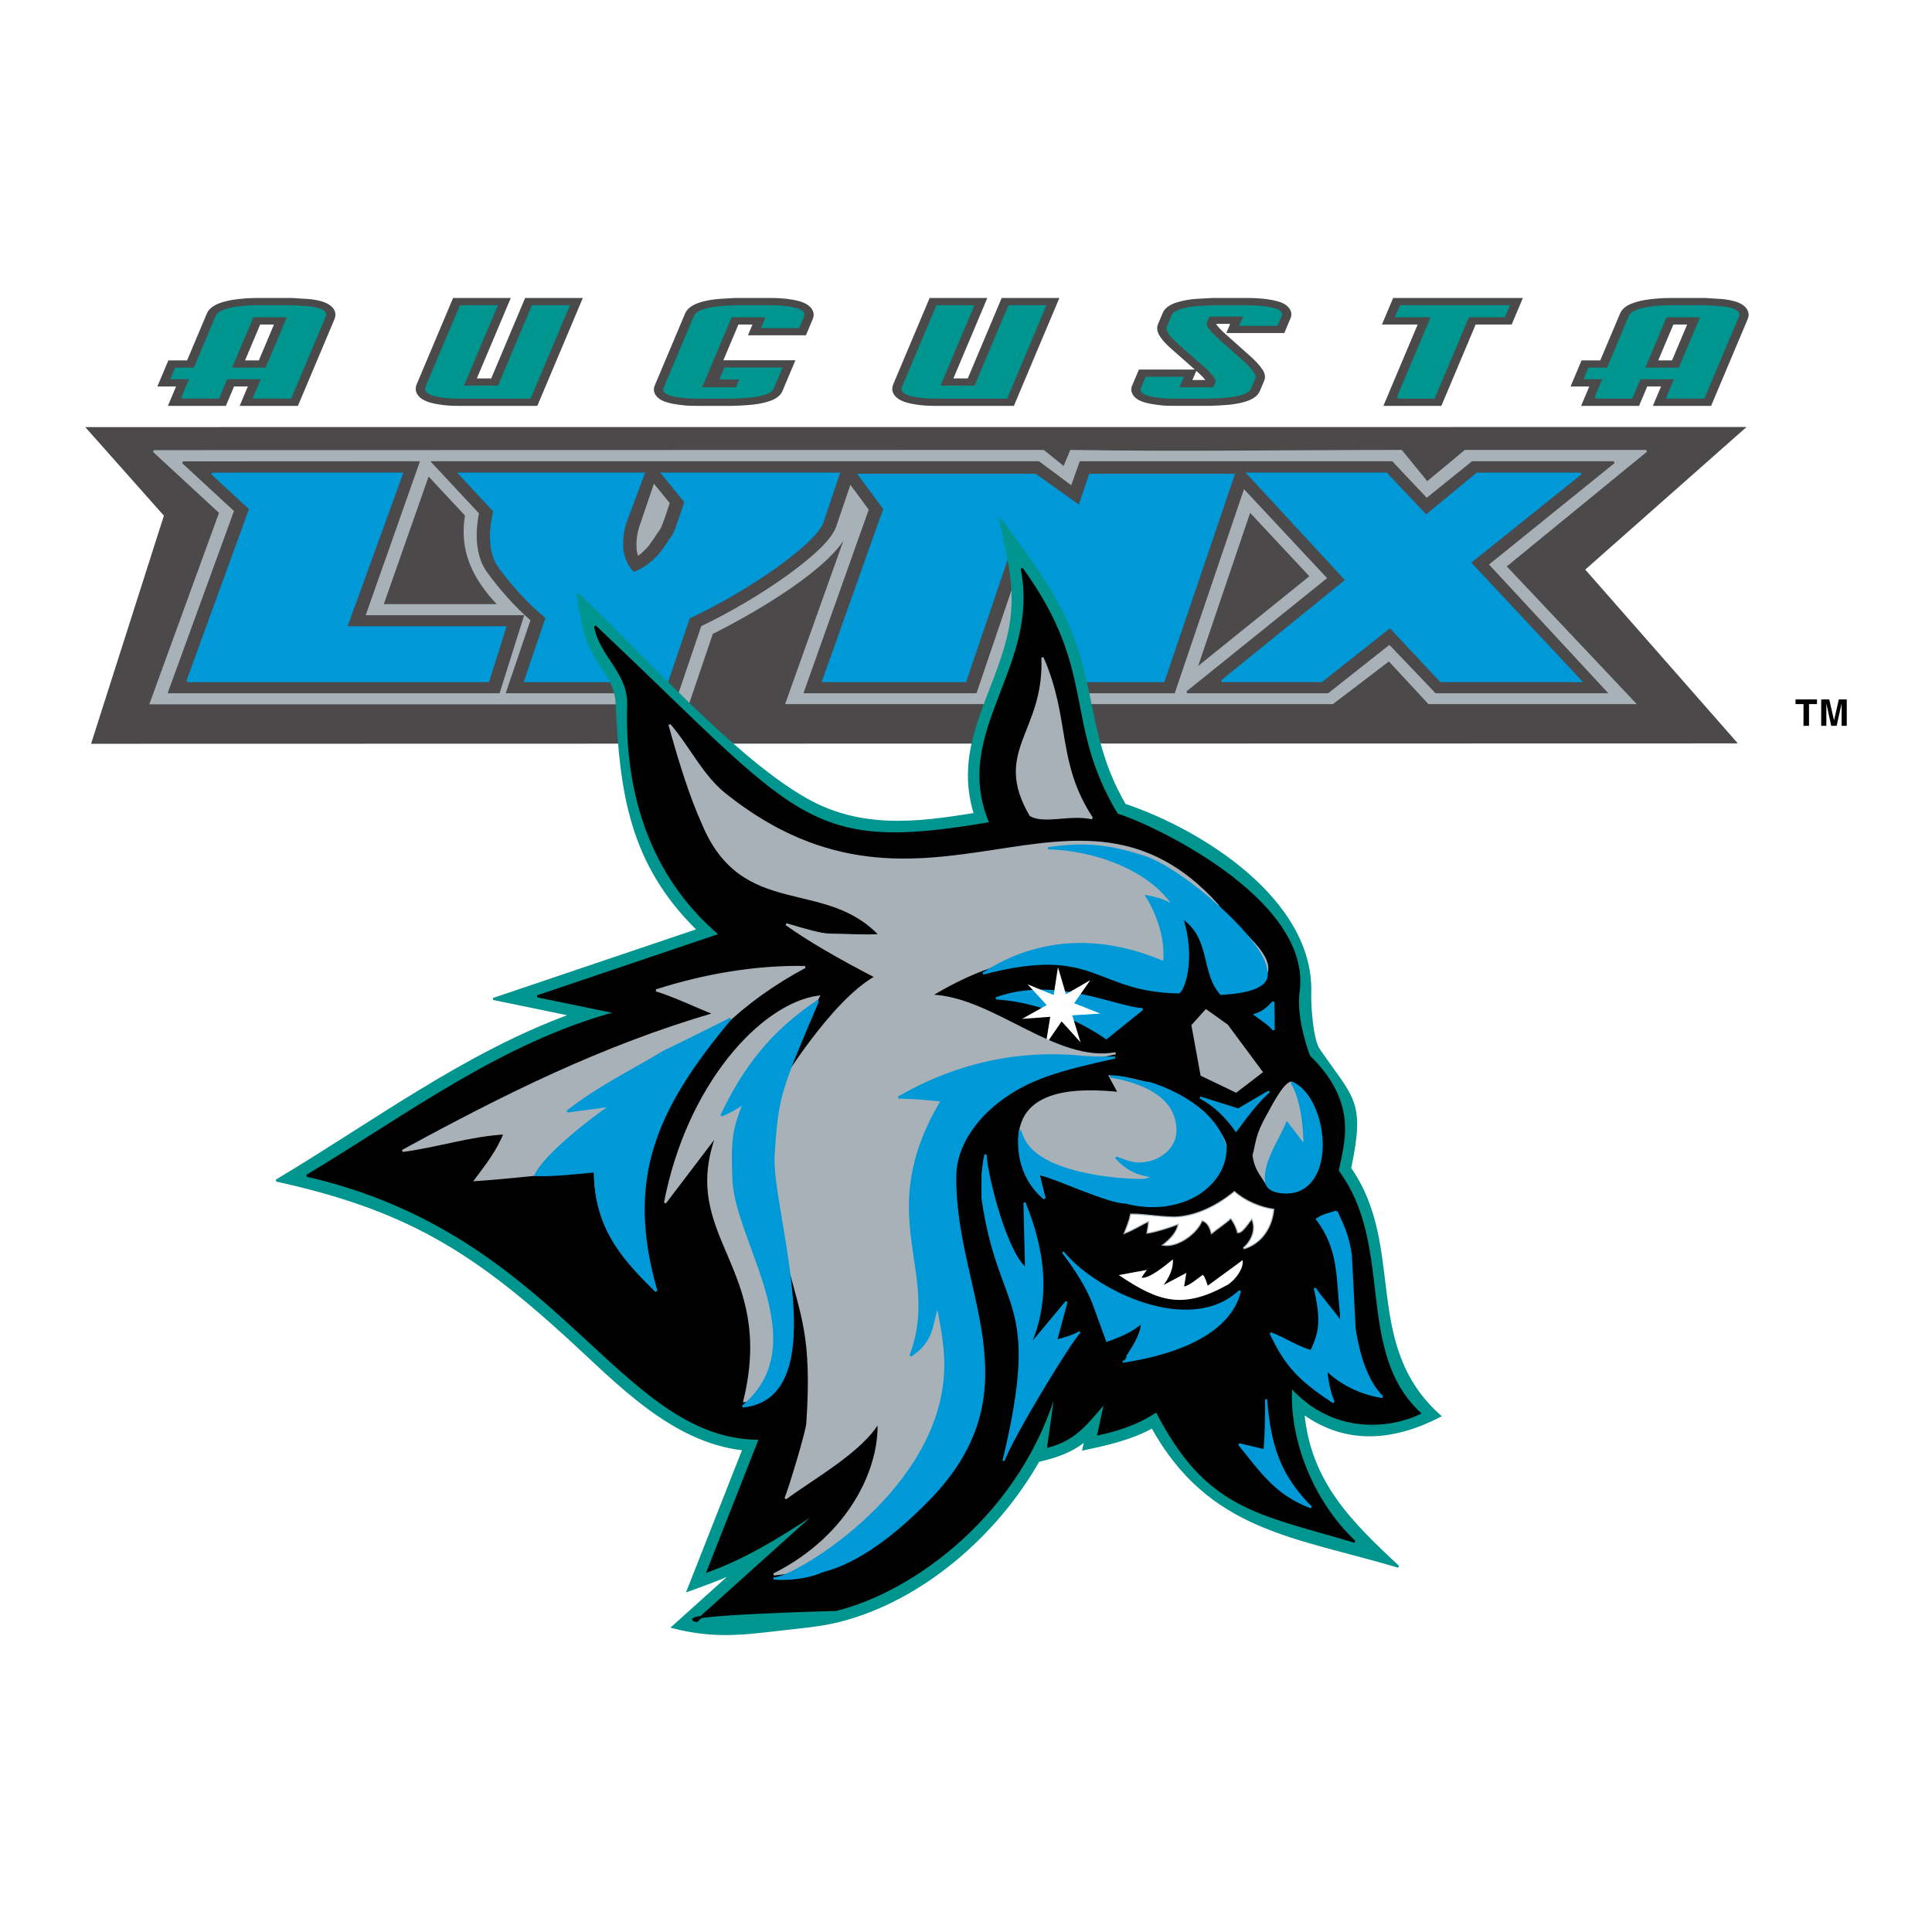 <?xml version="1.0" encoding="utf-8"?>
<!-- Generator: Adobe Illustrator 13.0.0, SVG Export Plug-In . SVG Version: 6.00 Build 14948)  -->
<!DOCTYPE svg PUBLIC "-//W3C//DTD SVG 1.0//EN" "http://www.w3.org/TR/2001/REC-SVG-20010904/DTD/svg10.dtd">
<svg version="1.0" id="Layer_1" xmlns="http://www.w3.org/2000/svg" xmlns:xlink="http://www.w3.org/1999/xlink" x="0px" y="0px"
	 width="192.756px" height="192.756px" viewBox="0 0 192.756 192.756" enable-background="new 0 0 192.756 192.756"
	 xml:space="preserve">
<g>
	<polygon fill-rule="evenodd" clip-rule="evenodd" fill="#FFFFFF" points="0,0 192.756,0 192.756,192.756 0,192.756 0,0 	"/>
	<polygon fill-rule="evenodd" clip-rule="evenodd" points="180.485,72.416 179.936,72.416 179.936,70.248 179.14,70.248 
		179.14,69.782 181.28,69.782 181.28,70.248 180.485,70.248 180.485,72.416 	"/>
	<polygon fill-rule="evenodd" clip-rule="evenodd" points="184.252,72.416 183.738,72.416 183.738,70.215 183.732,70.215 
		183.241,72.416 182.702,72.416 182.222,70.215 182.215,70.215 182.215,72.416 181.701,72.416 181.701,69.782 182.504,69.782 
		182.98,71.858 182.988,71.858 183.457,69.782 184.252,69.782 184.252,72.416 	"/>
	<path fill-rule="evenodd" clip-rule="evenodd" fill="#4B494A" d="M168.328,32.38h-1.377l-1.507,3.576h1.375L168.328,32.38
		L168.328,32.38L168.328,32.38z M158.562,38.559h-1.867l1.098-2.603h1.867l1.974-4.679c0.39-0.927,1.769-1.262,2.984-1.421
		c0.273-0.033,0.573-0.062,0.884-0.086c0.321-0.025,0.69-0.038,1.104-0.038l3.61,0.001l1.03,0.068
		c0.41,0.018,0.708,0.042,0.894,0.069c0.601,0.086,1.207,0.226,1.65,0.498c0.562,0.346,0.822,0.889,0.581,1.462l-3.652,8.662h-5.812
		l0.815-1.934h-1.376l-0.815,1.934h-5.784L158.562,38.559L158.562,38.559L158.562,38.559z M141.441,32.38h-3.565l1.117-2.648h12.944
		l-1.117,2.648h-3.594l-3.421,8.113h-5.783L141.441,32.38L141.441,32.38L141.441,32.38z M119.208,36.871l-2.294-2.021
		c-0.477-0.42-0.862-0.815-1.113-1.176c-0.22-0.316-0.485-0.813-0.271-1.322l0.482-1.145c0.207-0.489,0.708-0.782,1.174-0.959
		c0.479-0.183,1.078-0.307,1.751-0.393c0.202-0.026,0.521-0.049,0.955-0.066l1.029-0.058l3.631-0.001
		c0.371,0,0.708,0.013,1.009,0.037c0.313,0.019,0.61,0.049,0.893,0.092c0.604,0.081,1.197,0.208,1.638,0.447
		c0.555,0.301,0.922,0.834,0.66,1.454l-0.617,1.465h-5.784l0.386-0.915h-1.404c0.012,0.033,0.031,0.066,0.061,0.108
		c0.14,0.201,0.404,0.492,0.835,0.881l2.528,2.252c0.445,0.404,0.81,0.782,1.053,1.117c0.227,0.284,0.546,0.779,0.324,1.305
		l-0.439,1.042c-0.205,0.489-0.703,0.785-1.175,0.966c-0.482,0.184-1.086,0.305-1.76,0.387c-0.212,0.025-0.608,0.055-1.166,0.087
		l-0.815,0.036l-3.623,0c-0.366,0-0.716-0.009-1.014-0.026c-0.304-0.025-0.612-0.061-0.888-0.103
		c-0.604-0.081-1.197-0.208-1.638-0.447c-0.555-0.301-0.922-0.834-0.66-1.454l0.671-1.591H119.208L119.208,36.871L119.208,36.871z
		 M120.255,37.913c-0.14-0.189-0.392-0.458-0.788-0.814L119.354,37l-0.385,0.913H120.255L120.255,37.913L120.255,37.913z
		 M96.556,37.753l3.38-8.021h5.757l-4.537,10.761h-7.917c-0.399,0-0.751-0.013-1.056-0.039c-0.31-0.026-0.596-0.061-0.856-0.104
		c-0.603-0.094-1.206-0.243-1.646-0.521c-0.557-0.352-0.812-0.896-0.57-1.469l3.637-8.628h5.756l-3.382,8.021H96.556L96.556,37.753
		L96.556,37.753z M73.672,32.38l-1.503,3.565h7.189l-1.294,3.071c-0.207,0.489-0.704,0.785-1.175,0.965
		c-0.482,0.184-1.088,0.306-1.761,0.388c-0.211,0.025-0.608,0.055-1.166,0.087l-0.816,0.036l-3.623,0
		c-0.365,0-0.716-0.009-1.014-0.026c-0.305-0.025-0.612-0.061-0.889-0.103c-0.603-0.081-1.195-0.208-1.636-0.447
		c-0.555-0.301-0.921-0.834-0.661-1.454l3.029-7.186c0.391-0.926,1.748-1.256,2.949-1.409c0.183-0.025,0.496-0.052,0.938-0.077
		l1.051-0.059l3.63-0.001c0.392,0,0.737,0.013,1.038,0.037c0.32,0.019,0.612,0.05,0.88,0.095c0.606,0.089,1.208,0.231,1.65,0.497
		c0.562,0.337,0.852,0.881,0.603,1.47l-0.686,1.625h-5.784l0.454-1.076H73.672L73.672,32.38L73.672,32.38z M49.01,37.753
		l3.382-8.021h5.755L53.61,40.493h-7.917c-0.399,0-0.751-0.013-1.056-0.039c-0.31-0.026-0.596-0.061-0.856-0.104
		c-0.603-0.094-1.206-0.243-1.646-0.521c-0.557-0.352-0.812-0.896-0.57-1.469l3.638-8.628h5.755l-3.381,8.021H49.01L49.01,37.753
		L49.01,37.753z M27.332,32.38h-1.376l-1.507,3.576h1.376L27.332,32.38L27.332,32.38L27.332,32.38z M17.567,38.559H15.7l1.098-2.603
		h1.868l1.973-4.679c0.391-0.927,1.771-1.262,2.985-1.421c0.273-0.033,0.573-0.062,0.883-0.086c0.322-0.025,0.691-0.038,1.105-0.038
		l3.609,0.001l1.03,0.068c0.41,0.018,0.708,0.042,0.895,0.069c0.6,0.086,1.206,0.226,1.649,0.498
		c0.563,0.346,0.823,0.889,0.581,1.462l-3.652,8.662h-5.812l0.815-1.934h-1.376l-0.815,1.934h-5.784L17.567,38.559L17.567,38.559z"
		/>
	<path fill-rule="evenodd" clip-rule="evenodd" fill="#00958E" d="M159.19,39.666l0.815-1.934h-1.867l0.4-0.95h1.868l2.203-5.229
		c0.178-0.419,0.905-0.713,2.183-0.881c0.259-0.03,0.534-0.057,0.826-0.08c0.294-0.023,0.628-0.035,1.006-0.035h3.565l1.019,0.069
		c0.352,0.015,0.608,0.034,0.769,0.057c1.121,0.16,1.593,0.45,1.416,0.869l-3.42,8.113h-3.623l0.815-1.934l0.4-0.95l2.204-5.229
		h-3.565L164,36.783h3.566l-0.4,0.95h-3.565l-0.815,1.934H159.19L159.19,39.666L159.19,39.666z M139.465,39.666l3.421-8.113h-3.566
		l0.42-0.995h10.754l-0.419,0.995h-3.595l-3.42,8.113H139.465L139.465,39.666L139.465,39.666z M124.18,31.485h-3.595l-0.289,0.687
		c-0.126,0.297,0.262,0.854,1.163,1.67l2.53,2.254c0.437,0.397,0.75,0.729,0.939,0.996c0.211,0.259,0.286,0.461,0.226,0.606
		l-0.439,1.042c-0.164,0.389-0.873,0.66-2.125,0.812c-0.199,0.022-0.559,0.049-1.082,0.08l-0.778,0.034h-3.593
		c-0.341,0-0.649-0.008-0.926-0.023c-0.272-0.023-0.533-0.053-0.781-0.091c-1.163-0.152-1.661-0.423-1.497-0.812l0.438-1.042h3.596
		l-0.439,1.042h3.595l0.246-0.584c0.118-0.282-0.261-0.816-1.137-1.602l-2.559-2.254c-0.907-0.8-1.295-1.357-1.163-1.67l0.481-1.144
		c0.161-0.381,0.87-0.652,2.125-0.812c0.18-0.023,0.462-0.042,0.846-0.057l1.015-0.057h3.594c0.34,0,0.646,0.012,0.919,0.035
		c0.277,0.015,0.54,0.042,0.788,0.08c1.162,0.153,1.661,0.423,1.497,0.812l-0.386,0.916h-3.595L124.18,31.485L124.18,31.485
		L124.18,31.485z M93.679,38.579h3.623l3.382-8.021h3.566l-3.84,9.108h-7.188c-0.359,0-0.675-0.011-0.948-0.034
		c-0.273-0.023-0.524-0.053-0.754-0.091c-1.134-0.176-1.61-0.477-1.429-0.904l3.404-8.078h3.566L93.679,38.579L93.679,38.579
		L93.679,38.579z M76.52,31.553h-3.594l-3.029,7.187h3.594l0.416-0.984h-1.981l0.415-0.984h5.574l-0.83,1.968
		c-0.163,0.389-0.873,0.66-2.125,0.812c-0.199,0.022-0.559,0.049-1.08,0.08L73.1,39.666h-3.595c-0.339,0-0.647-0.008-0.924-0.023
		c-0.273-0.023-0.534-0.053-0.782-0.091c-1.162-0.152-1.661-0.423-1.497-0.812l3.03-7.187c0.177-0.419,0.892-0.709,2.149-0.869
		c0.161-0.023,0.444-0.045,0.85-0.069l1.016-0.057h3.593c0.358,0,0.675,0.012,0.948,0.035c0.277,0.015,0.53,0.042,0.759,0.08
		c1.156,0.168,1.645,0.461,1.468,0.881l-0.454,1.076h-3.595L76.52,31.553L76.52,31.553L76.52,31.553z M46.134,38.579h3.623
		l3.382-8.021h3.566l-3.84,9.108h-7.189c-0.358,0-0.674-0.011-0.947-0.034c-0.273-0.023-0.524-0.053-0.754-0.091
		c-1.133-0.176-1.61-0.477-1.43-0.904l3.406-8.078h3.565L46.134,38.579L46.134,38.579L46.134,38.579z M18.196,39.666l0.815-1.934
		h-1.868l0.401-0.95h1.867l2.205-5.229c0.177-0.419,0.904-0.713,2.183-0.881c0.258-0.03,0.534-0.057,0.826-0.08
		c0.293-0.023,0.628-0.035,1.005-0.035h3.566l1.019,0.069c0.352,0.015,0.608,0.034,0.768,0.057c1.121,0.16,1.593,0.45,1.417,0.869
		l-3.42,8.113h-3.623l0.815-1.934l0.4-0.95l2.204-5.229H25.21l-2.205,5.229h3.566l-0.4,0.95h-3.566l-0.815,1.934H18.196
		L18.196,39.666z"/>
	<path fill="none" stroke="#00958E" stroke-width="0.213" stroke-miterlimit="2.613" d="M159.19,39.666l0.815-1.934h-1.867
		l0.4-0.95h1.868l2.203-5.229c0.178-0.419,0.905-0.713,2.183-0.881c0.259-0.03,0.534-0.057,0.826-0.08
		c0.294-0.023,0.628-0.035,1.006-0.035h3.565l1.019,0.069c0.352,0.015,0.608,0.034,0.769,0.057c1.121,0.16,1.593,0.45,1.416,0.869
		l-3.42,8.113h-3.623l0.815-1.934l0.4-0.95l2.204-5.229h-3.565L164,36.783h3.566l-0.4,0.95h-3.565l-0.815,1.934H159.19
		 M139.465,39.666l3.421-8.113h-3.566l0.42-0.995h10.754l-0.419,0.995h-3.595l-3.42,8.113H139.465 M124.18,31.485h-3.595
		l-0.289,0.687c-0.126,0.297,0.262,0.854,1.163,1.67l2.53,2.254c0.437,0.397,0.75,0.729,0.939,0.996
		c0.211,0.259,0.286,0.461,0.226,0.606l-0.439,1.042c-0.164,0.389-0.873,0.66-2.125,0.812c-0.199,0.022-0.559,0.049-1.082,0.08
		l-0.778,0.034h-3.593c-0.341,0-0.649-0.008-0.926-0.023c-0.272-0.023-0.533-0.053-0.781-0.091
		c-1.163-0.152-1.661-0.423-1.497-0.812l0.438-1.042h3.596l-0.439,1.042h3.595l0.246-0.584c0.118-0.282-0.261-0.816-1.137-1.602
		l-2.559-2.254c-0.907-0.8-1.295-1.357-1.163-1.67l0.481-1.144c0.161-0.381,0.87-0.652,2.125-0.812
		c0.18-0.023,0.462-0.042,0.846-0.057l1.015-0.057h3.594c0.34,0,0.646,0.012,0.919,0.035c0.277,0.015,0.54,0.042,0.788,0.08
		c1.162,0.153,1.661,0.423,1.497,0.812l-0.386,0.916h-3.595L124.18,31.485 M93.679,38.579h3.623l3.382-8.021h3.566l-3.84,9.108
		h-7.188c-0.359,0-0.675-0.011-0.948-0.034c-0.273-0.023-0.524-0.053-0.754-0.091c-1.134-0.176-1.61-0.477-1.429-0.904l3.404-8.078
		h3.566L93.679,38.579 M76.52,31.553h-3.594l-3.029,7.187h3.594l0.416-0.984h-1.981l0.415-0.984h5.574l-0.83,1.968
		c-0.163,0.389-0.873,0.66-2.125,0.812c-0.199,0.022-0.559,0.049-1.08,0.08L73.1,39.666h-3.595c-0.339,0-0.647-0.008-0.924-0.023
		c-0.273-0.023-0.534-0.053-0.782-0.091c-1.162-0.152-1.661-0.423-1.497-0.812l3.03-7.187c0.177-0.419,0.892-0.709,2.149-0.869
		c0.161-0.023,0.444-0.045,0.85-0.069l1.016-0.057h3.593c0.358,0,0.675,0.012,0.948,0.035c0.277,0.015,0.53,0.042,0.759,0.08
		c1.156,0.168,1.645,0.461,1.468,0.881l-0.454,1.076h-3.595L76.52,31.553 M46.134,38.579h3.623l3.382-8.021h3.566l-3.84,9.108
		h-7.189c-0.358,0-0.674-0.011-0.947-0.034c-0.273-0.023-0.524-0.053-0.754-0.091c-1.133-0.176-1.61-0.477-1.43-0.904l3.406-8.078
		h3.565L46.134,38.579 M18.196,39.666l0.815-1.934h-1.868l0.401-0.95h1.867l2.205-5.229c0.177-0.419,0.904-0.713,2.183-0.881
		c0.258-0.03,0.534-0.057,0.826-0.08c0.293-0.023,0.628-0.035,1.005-0.035h3.566l1.019,0.069c0.352,0.015,0.608,0.034,0.768,0.057
		c1.121,0.16,1.593,0.45,1.417,0.869l-3.42,8.113h-3.623l0.815-1.934l0.4-0.95l2.204-5.229H25.21l-2.205,5.229h3.566l-0.4,0.95
		h-3.566l-0.815,1.934H18.196L18.196,39.666z"/>
	<polygon fill-rule="evenodd" clip-rule="evenodd" fill="#4B494A" points="8.504,42.61 174.251,42.603 158.16,56.829 
		173.385,74.169 9.086,74.207 16.352,51.449 8.504,42.61 	"/>
	<path fill-rule="evenodd" clip-rule="evenodd" fill="#A7B1B7" d="M119.323,66.755l11.468-9.249l-6.108-6.541L119.323,66.755
		L119.323,66.755L119.323,66.755z M42.722,47.344L38.144,60.38h11.659c-2.716-2.824-3.864-5.586-3.302-8.985L42.722,47.344
		L42.722,47.344L42.722,47.344z M15.347,45.015c0,0,68.546-0.019,88.752-0.02l2.064,1.667l0.693-1.667
		c11.028,0.18,21.941,0,32.949,0l2.58,3.161l3.804-3.161h18.051l-14.062,11.504l12.88,13.647h-20.493l-3.982-4.296l-5.635,4.296
		H78.481l6.868-19.261c-0.242,0.659-0.473,1.325-0.729,1.979c-1.434,3.656-9.637,8.341-13.59,10.305l-2.375,6.996H15.046
		l6.928-19.027L15.347,45.015L15.347,45.015z"/>
	<path fill="none" stroke="#A7B1B7" stroke-width="0.213" stroke-miterlimit="2.613" d="M119.323,66.755l11.468-9.249
		l-6.108-6.541L119.323,66.755 M42.722,47.344L38.144,60.38h11.659c-2.716-2.824-3.864-5.586-3.302-8.985L42.722,47.344
		 M15.347,45.015c0,0,68.546-0.019,88.752-0.02l2.064,1.667l0.693-1.667c11.028,0.18,21.941,0,32.949,0l2.58,3.161l3.804-3.161
		h18.051l-14.062,11.504l12.88,13.647h-20.493l-3.982-4.296l-5.635,4.296H78.481l6.868-19.261c-0.242,0.659-0.473,1.325-0.729,1.979
		c-1.434,3.656-9.637,8.341-13.59,10.305l-2.375,6.996H15.046l6.928-19.027L15.347,45.015L15.347,45.015z"/>
	<path fill-rule="evenodd" clip-rule="evenodd" fill="#4B494A" d="M85.484,46.126l-0.677,2.018l-1.385-1.874l-0.033-0.145H85.484
		L85.484,46.126L85.484,46.126z M83.331,46.126h20.295l3.301,2.457l0.877-2.457h17.105h13.95l3.477,3.685l4.564-3.685h14.109
		l-12.602,10.187l11.813,12.748h-16.947l-4.642-4.864l-6.157,4.864h-14.031l14.117-11.367l-8.491-9.092l-6.944,20.459h-17.15
		l2.783-8.198c0.209-0.619,0.273-1.165,0.227-1.632c-0.039-0.448-0.209-0.898-0.531-1.35c-0.357-0.483-0.66-0.877-0.91-1.181
		l-4.195,12.361h-17.04l6.483-18.234l-1.985-2.682l0.677-2.018H83.331L83.331,46.126L83.331,46.126z M83.507,46.126l1.3,2.018
		l-1.467,4.322c-0.439,1.294-2.226,2.928-4.833,4.831c-2.697,1.929-5.577,3.631-8.629,5.1l-2.263,6.664H50.601l2.447-7.211
		c-1.584-1.377-3.065-3.027-4.43-4.907c-0.913-1.339-1.003-3.001-0.932-4.15c0.041-0.648,0.136-1.216,0.217-1.605l-4.721-5.062
		H83.507L83.507,46.126L83.507,46.126z M63.608,55.623c0.249-0.17,0.556-0.42,0.937-0.813c0.201-0.199,0.458-0.547,0.732-0.951
		c0.282-0.417,0.537-0.818,0.709-1.046c0.046-0.098,0.141-0.312,0.193-0.443c0.115-0.291,0.242-0.643,0.361-0.995
		c0.149-0.437,0.291-0.873,0.397-1.206l-1.735-2.128L63.7,52.466c-0.27,0.794-0.364,1.628-0.277,2.508
		C63.476,55.226,63.54,55.441,63.608,55.623L63.608,55.623L63.608,55.623z M23.467,50.953l-5.212-4.816l23.495-0.011l-5.414,15.359
		l15.816,0l-2.386,7.575H16.874L23.467,50.953L23.467,50.953z"/>
	<path fill="none" stroke="#4B494A" stroke-width="0.213" stroke-miterlimit="2.613" d="M85.484,46.126l-0.677,2.018l-1.385-1.874
		l-0.033-0.145H85.484 M83.331,46.126h20.295l3.301,2.457l0.877-2.457h17.105h13.95l3.477,3.685l4.564-3.685h14.109l-12.602,10.187
		l11.813,12.748h-16.947l-4.642-4.864l-6.157,4.864h-14.031l14.117-11.367l-8.491-9.092l-6.944,20.459h-17.15l2.783-8.198
		c0.209-0.619,0.273-1.165,0.227-1.632c-0.039-0.448-0.209-0.898-0.531-1.35c-0.357-0.483-0.66-0.877-0.91-1.181l-4.195,12.361
		h-17.04l6.483-18.234l-1.985-2.682l0.677-2.018H83.331 M83.507,46.126l1.3,2.018l-1.467,4.322
		c-0.439,1.294-2.226,2.928-4.833,4.831c-2.697,1.929-5.577,3.631-8.629,5.1l-2.263,6.664H50.601l2.447-7.211
		c-1.584-1.377-3.065-3.027-4.43-4.907c-0.913-1.339-1.003-3.001-0.932-4.15c0.041-0.648,0.136-1.216,0.217-1.605l-4.721-5.062
		H83.507 M63.608,55.623c0.249-0.17,0.556-0.42,0.937-0.813c0.201-0.199,0.458-0.547,0.732-0.951
		c0.282-0.417,0.537-0.818,0.709-1.046c0.046-0.098,0.141-0.312,0.193-0.443c0.115-0.291,0.242-0.643,0.361-0.995
		c0.149-0.437,0.291-0.873,0.397-1.206l-1.735-2.128L63.7,52.466c-0.27,0.794-0.364,1.628-0.277,2.508
		C63.476,55.226,63.54,55.441,63.608,55.623 M23.467,50.953l-5.212-4.816l23.495-0.011l-5.414,15.359l15.816,0l-2.386,7.575H16.874
		L23.467,50.953L23.467,50.953z"/>
	<path fill-rule="evenodd" clip-rule="evenodd" fill="#0099D8" d="M101.766,67.956l2.272-6.695c0.242-0.714,0.332-1.382,0.271-2.003
		c-0.056-0.64-0.301-1.263-0.73-1.866c-0.81-1.098-1.36-1.756-1.648-1.976c-0.193-0.238-0.535-0.568-1.029-0.989l-4.592,13.528
		H82.123l6.11-17.188l-2.509-3.391l17.569,0l4.396,3.128l1.062-3.128h14.321l-6.985,20.58H101.766L101.766,67.956L101.766,67.956z
		 M77.581,56.431c-2.762,1.976-5.713,3.705-8.853,5.187l-2.151,6.338H52.39l2.151-6.338c-1.711-1.391-3.309-3.11-4.796-5.159
		c-1.396-2.049-0.42-5.458-0.42-5.458l-3.476-3.745h18.366l-1.795,4.812c-0.316,0.933-0.422,1.912-0.314,2.937
		c0.205,1.005,0.593,1.737,1.164,2.195c0.573-0.348,1.218-0.485,2.335-1.638c0.55-0.549,1.192-1.655,1.525-2.095
		c0.336-0.457,1.089-2.926,1.251-3.401l-2.289-2.807l17.591-0.002l-1.623,4.812C81.731,53.037,80.238,54.492,77.581,56.431
		L77.581,56.431L77.581,56.431z M18.701,67.956l6.259-17.188l-3.797-3.508l18.933-0.002L34.529,62.59h15.87l-1.69,5.366H18.701
		L18.701,67.956L18.701,67.956z M124.515,47.256h13.794l3.977,4.209l5.088-4.209h10.326l-11.061,8.87l11.061,11.825h-13.952
		l-5.062-5.41l-6.84,5.41h-9.932l12.418-10.071L124.515,47.256L124.515,47.256z"/>
	<path fill="none" stroke="#0099D8" stroke-width="0.213" stroke-miterlimit="2.613" d="M101.766,67.956l2.272-6.695
		c0.242-0.714,0.332-1.382,0.271-2.003c-0.056-0.64-0.301-1.263-0.73-1.866c-0.81-1.098-1.36-1.756-1.648-1.976
		c-0.193-0.238-0.535-0.568-1.029-0.989l-4.592,13.528H82.123l6.11-17.188l-2.509-3.391l17.569,0l4.396,3.128l1.062-3.128h14.321
		l-6.985,20.58H101.766 M77.581,56.431c-2.762,1.976-5.713,3.705-8.853,5.187l-2.151,6.338H52.39l2.151-6.338
		c-1.711-1.391-3.309-3.11-4.796-5.159c-1.396-2.049-0.42-5.458-0.42-5.458l-3.476-3.745h18.366l-1.795,4.812
		c-0.316,0.933-0.422,1.912-0.314,2.937c0.205,1.005,0.593,1.737,1.164,2.195c0.573-0.348,1.218-0.485,2.335-1.638
		c0.55-0.549,1.192-1.655,1.525-2.095c0.336-0.457,1.089-2.926,1.251-3.401l-2.289-2.807l17.591-0.002l-1.623,4.812
		C81.731,53.037,80.238,54.492,77.581,56.431 M18.701,67.956l6.259-17.188l-3.797-3.508l18.933-0.002L34.529,62.59h15.87
		l-1.69,5.366H18.701 M124.515,47.256h13.794l3.977,4.209l5.088-4.209h10.326l-11.061,8.87l11.061,11.825h-13.952l-5.062-5.41
		l-6.84,5.41h-9.932l12.418-10.071L124.515,47.256L124.515,47.256z"/>
	
		<path fill-rule="evenodd" clip-rule="evenodd" fill="#00958E" stroke="#00958E" stroke-width="0.213" stroke-miterlimit="2.613" d="
		M103.606,145.747c-4.168,7.354-11.637,13.915-19.939,15.99c-1.926,0.48-3.92,0.619-5.886,0.854
		c-3.972,0.474-6.723,0.766-10.674-0.253l5.945-5.348c-1.452,0.633-2.938,1.176-4.427,1.71l5.55-14.096
		c-7.132-0.796-12.48-6.577-17.49-11.155c-9.6-8.773-16.296-12.851-29.107-15.668c9.605-5.734,18.807-12.655,29.387-16.521
		l-7.738-1.595l20.413-6.895c-6.677-6.535-7.708-13.558-8.102-22.44c-0.106-2.404-1.355-3.317-2.398-5.262
		c-0.959-1.788-1.171-3.846-1.493-5.819c6.363,5.998,15.516,16.354,22.745,20.466c5.436,3.092,10.975,2.456,16.875,1.488
		c-2.092-6.731,1.925-11.66,3.359-17.858c0.986-4.258,0.011-7.412-0.837-11.574c4.635,6.347,7.183,9.51,8.791,17.415
		c0.848,4.166,1.472,7.368,3.648,11.114c7.695,2.571,18.769,9.568,18.491,18.753c-0.039,1.253,0.179,4.662,0.856,5.652
		c3.381,4.947,4.557,5.079,3.124,11.85c5.522,7.931,1.012,17.638,8.965,24.721c-4.541,2.346-9.283,2.861-13.628-0.279
		c0.653,6.887,4.697,10.854,9.479,15.309c-10.271-3.067-18.83-3.592-24.551-13.913c-2.131,1.171-4.508,1.702-6.865,2.203
		l0.193-0.904C106.919,144.83,105.32,145.361,103.606,145.747L103.606,145.747z"/>
	<path fill-rule="evenodd" clip-rule="evenodd" stroke="#000000" stroke-width="0.213" stroke-miterlimit="2.613" d="
		M135.153,153.812c-9.633-2.863-14.764-3.271-19.76-13.042c-1.758,1.212-3.736,1.87-5.805,2.324l0.696-3.254
		c-1.768,2.073-2.972,3.77-5.7,4.473l0.823-5.867c-3.563,12.506-14.293,20.281-22.008,22.172c0,0-16.851,0.429-13.9,1.114
		l12.454-11.201c-4.909,3.307-8.081,5.038-11.331,6.22l5.2-13.205c-14.11,0-19.814-20.431-45.19-26.248
		c9.97-5.97,19.492-13.219,30.886-16.269l-7.896-1.627l18.23-6.158c-6.851-5.799-9.449-14.067-9.174-22.894
		c0.102-3.273-2.749-4.865-3.307-7.867C79.791,81.761,80.285,85.296,98.816,82.12c-3.902-9.163,5.097-15.4,3.125-25.404
		c7.545,10.396,3.938,15.295,9.504,24.559c2.966,0.838,19.381,8.349,18.114,17.663c-0.385,2.823,1.053,6.452,1.053,6.452
		c4.953,4.806,3.302,8.862,2.847,11.442c5.586,7.424,1.549,17.958,8.182,24.163c-2.559,1.261-8.363,2.309-12.83-2.632
		C128.497,143.914,131.105,149.998,135.153,153.812L135.153,153.812z"/>
	<path fill-rule="evenodd" clip-rule="evenodd" fill="#A7B1B7" d="M117.185,121.479c2.17-0.074,4.28-1.154,5.976-2.533
		c0.94,0.861,2.528,1.563,3.866,1.748c-0.147,1.646-1.121,3.326-2.956,3.857c0.851-0.72,1.37-1.935,0.828-3.031
		c-0.719,0.992-1.067,1.434-1.392,1.42c0,0-0.097-0.632-0.709-1.46c-0.439,0.475-1.408,1.09-1.906,1.515
		c-0.129-0.526-0.373-1.099-0.993-1.276c-0.423,1.206-2.302,2.683-3.79,2.479c0.747-0.593,1.366-1.251,1.511-2.136
		c-1.004,0.389-2.334,0.803-3.128,0.917c0.074-0.413,0.149-0.749,0.149-1.199c-0.936,0.45-1.46,0.823-2.396,1.199
		c0.263-0.675,0.45-1.087,0.599-1.799C114.283,121.179,115.125,121.422,117.185,121.479L117.185,121.479L117.185,121.479z
		 M122.422,102.307l3.442,4.643l-2.544,1.948l-3.442-1.648l-0.899-4.942l1.347-1.498L122.422,102.307L122.422,102.307z"/>
	<path fill="none" stroke="#A7B1B7" stroke-width="0.213" stroke-miterlimit="2.613" d="M117.185,121.479
		c2.17-0.074,4.28-1.154,5.976-2.533c0.94,0.861,2.528,1.563,3.866,1.748c-0.147,1.646-1.121,3.326-2.956,3.857
		c0.851-0.72,1.37-1.935,0.828-3.031c-0.719,0.992-1.067,1.434-1.392,1.42c0,0-0.097-0.632-0.709-1.46
		c-0.439,0.475-1.408,1.09-1.906,1.515c-0.129-0.526-0.373-1.099-0.993-1.276c-0.423,1.206-2.302,2.683-3.79,2.479
		c0.747-0.593,1.366-1.251,1.511-2.136c-1.004,0.389-2.334,0.803-3.128,0.917c0.074-0.413,0.149-0.749,0.149-1.199
		c-0.936,0.45-1.46,0.823-2.396,1.199c0.263-0.675,0.45-1.087,0.599-1.799C114.283,121.179,115.125,121.422,117.185,121.479
		 M122.422,102.307l3.442,4.643l-2.544,1.948l-3.442-1.648l-0.899-4.942l1.347-1.498L122.422,102.307L122.422,102.307z"/>
	<path fill-rule="evenodd" clip-rule="evenodd" fill="#0099D8" d="M119.728,109.495l3.817,1.2l3.067-1.797
		c-1.288,1.146-2.265,2.522-3.292,3.894C122.374,111.455,121.187,110.264,119.728,109.495L119.728,109.495L119.728,109.495z
		 M133.351,120.881c0.747,1.648,1.122,2.396,1.422,4.345l0.374,7.34c0.376,2.359,1.087,5.13,2.771,6.815
		c-2.095-0.338-4.116-1.273-5.613-2.771c0.15,1.311,0.263,2.06,0.749,3.296c-2.882-1.91-4.491-3.258-5.987-6.293l-0.3-0.599
		c1.609,0.638,2.395,1.273,4.041,1.798c0.898-1.797,1.123-3.07,0.374-6.291c0.448,0.749,2.171,2.696,2.619,3.446v-0.75
		c-0.412-3.856-0.112-6.516-2.396-9.587C132.04,121.218,132.602,121.106,133.351,120.881L133.351,120.881L133.351,120.881z
		 M126.317,139.604c0.375,4.569,1.273,7.564,4.491,10.786c-3.517-1.349-4.864-3.446-7.185-6.292l2.544,0.6
		C126.317,142.825,126.317,141.478,126.317,139.604L126.317,139.604L126.317,139.604z M107.731,132.885
		c-0.889,0.804-6.923,10.77-7.606,12.859c3.98-16.524-0.451-14.53-2.099-26.214l0.001-1.419l0.006-0.99l0.162-1.337l0.129-0.598
		c0.157,2.424,2.109,9.935,4.044,11.384l-0.151-6.591c1.075,2.765,3.145,8.389,0.451,14.381l3.741-4.494l-1.047,3.896
		C105.976,133.632,107.346,133.205,107.731,132.885L107.731,132.885L107.731,132.885z M106.041,124.919
		c3.115,3.872,12.636,8.604,17.664,3.879c-1.406,5.945-11.314,6.918-11.606,7.061c-0.02,0.009,2.024-2.702,1.795-3.895
		c-1.13,0.953-2.245,1.349-3.442,1.798l-1.176-3.227C108.326,127.776,106.39,125.439,106.041,124.919L106.041,124.919z"/>
	<path fill="none" stroke="#0099D8" stroke-width="0.213" stroke-miterlimit="2.613" d="M119.728,109.495l3.817,1.2l3.067-1.797
		c-1.288,1.146-2.265,2.522-3.292,3.894C122.374,111.455,121.187,110.264,119.728,109.495 M133.351,120.881
		c0.747,1.648,1.122,2.396,1.422,4.345l0.374,7.34c0.376,2.359,1.087,5.13,2.771,6.815c-2.095-0.338-4.116-1.273-5.613-2.771
		c0.15,1.311,0.263,2.06,0.749,3.296c-2.882-1.91-4.491-3.258-5.987-6.293l-0.3-0.599c1.609,0.638,2.395,1.273,4.041,1.798
		c0.898-1.797,1.123-3.07,0.374-6.291c0.448,0.749,2.171,2.696,2.619,3.446v-0.75c-0.412-3.856-0.112-6.516-2.396-9.587
		C132.04,121.218,132.602,121.106,133.351,120.881 M126.317,139.604c0.375,4.569,1.273,7.564,4.491,10.786
		c-3.517-1.349-4.864-3.446-7.185-6.292l2.544,0.6C126.317,142.825,126.317,141.478,126.317,139.604 M107.731,132.885
		c-0.889,0.804-6.923,10.77-7.606,12.859c3.98-16.524-0.451-14.53-2.099-26.214l0.001-1.419l0.006-0.99l0.162-1.337l0.129-0.598
		c0.157,2.424,2.109,9.935,4.044,11.384l-0.151-6.591c1.075,2.765,3.145,8.389,0.451,14.381l3.741-4.494l-1.047,3.896
		C105.976,133.632,107.346,133.205,107.731,132.885 M106.041,124.919c3.115,3.872,12.636,8.604,17.664,3.879
		c-1.406,5.945-11.314,6.918-11.606,7.061c-0.02,0.009,2.024-2.702,1.795-3.895c-1.13,0.953-2.245,1.349-3.442,1.798l-1.176-3.227
		C108.326,127.776,106.39,125.439,106.041,124.919L106.041,124.919z"/>
	<path fill-rule="evenodd" clip-rule="evenodd" fill="#A7B1B7" d="M128.857,107.999c1.61,1.209,2.275,1.549,2.846,5.842
		c0.654,4.938-4.24,6.219-5.436,4.088c-0.401-0.715-1.012-1.261-1.196-2.669c0.36-1.261,0.223-1.943,1.46-4.091
		C126.861,110.596,128.074,108.128,128.857,107.999L128.857,107.999L128.857,107.999z M104.202,119.562
		c-1.563-1.321-2.29-3.196-2.462-5.101c-0.555-6.155,6.489-5.737,9.905-5.415l-0.899-1.647c4.035,0.349,5.998,1.542,9.132,3.445
		c0.363,0.222,2.476,2.713,2.396,3.596c-0.295,3.237-3.592,8.987-15.58,3.438l-3.099-0.775L104.202,119.562L104.202,119.562z"/>
	<path fill="none" stroke="#A7B1B7" stroke-width="0.213" stroke-miterlimit="2.613" d="M128.857,107.999
		c1.61,1.209,2.275,1.549,2.846,5.842c0.654,4.938-4.24,6.219-5.436,4.088c-0.401-0.715-1.012-1.261-1.196-2.669
		c0.36-1.261,0.223-1.943,1.46-4.091C126.861,110.596,128.074,108.128,128.857,107.999 M104.202,119.562
		c-1.563-1.321-2.29-3.196-2.462-5.101c-0.555-6.155,6.489-5.737,9.905-5.415l-0.899-1.647c4.035,0.349,5.998,1.542,9.132,3.445
		c0.363,0.222,2.476,2.713,2.396,3.596c-0.295,3.237-3.592,8.987-15.58,3.438l-3.099-0.775L104.202,119.562L104.202,119.562z"/>
	
		<path fill-rule="evenodd" clip-rule="evenodd" fill="#0099D8" stroke="#0099D8" stroke-width="0.213" stroke-miterlimit="2.613" d="
		M125.224,101.241c0.811-0.261,1.245-0.666,1.824-1.274l0.029,2.781C126.613,102.168,125.803,101.675,125.224,101.241
		L125.224,101.241z"/>
	
		<path fill-rule="evenodd" clip-rule="evenodd" fill="#0099D8" stroke="#0099D8" stroke-width="0.213" stroke-miterlimit="2.613" d="
		M110.372,103.578c0,0-4.864-3.595-11.002-3.971c5.927-2.156,11.768,0.904,14.601,1.075L110.372,103.578L110.372,103.578z"/>
	<polygon fill-rule="evenodd" clip-rule="evenodd" fill="#FFFFFF" points="107.804,103.99 105.918,101.903 104.329,104.224 
		104.783,101.447 101.979,101.651 104.431,100.276 102.523,98.209 105.127,99.271 105.553,96.49 106.347,99.188 108.784,97.788 
		107.172,100.092 109.786,101.126 106.98,101.3 107.804,103.99 	"/>
	
		<path fill-rule="evenodd" clip-rule="evenodd" fill="#0099D8" stroke="#0099D8" stroke-width="0.213" stroke-miterlimit="2.613" d="
		M110.746,107.398c1.425-0.039,2.355,0.469,4.025,0.678c2.097,0.674,6.478,2.562,7.502,6.363c0.092,3.902-4.564,6.962-9.945,5.541
		c-1.796,0-6.975-2.503-8.733-2.878l0.607,2.459c-2.687-2.229-2.631-5.37-2.447-6.764l0.297,0.739
		c1.543,3.565,9.295,4.196,11.84,4.196c0.486,0,0.748-0.149,1.197-0.299l-0.599-0.15c-1.348-0.262-2.245-0.786-3.144-1.797
		c0.898,0.3,1.384,0.599,2.32,0.599c1.945,0,3.816-1.348,3.816-3.295C117.483,109.421,114.115,107.96,110.746,107.398
		L110.746,107.398z"/>
	
		<path fill-rule="evenodd" clip-rule="evenodd" fill="#0099D8" stroke="#0099D8" stroke-width="0.213" stroke-miterlimit="2.613" d="
		M128.857,107.999c3.323,1.354,4.507,9.722,0.343,10.874c-0.718,0.199-2.756,0.211-2.886-0.988c-0.21-1.938,1.389-4.111,2.095-5.842
		l1.741,2.277C130.173,112.521,129.856,109.547,128.857,107.999L128.857,107.999z"/>
	
		<path fill-rule="evenodd" clip-rule="evenodd" fill="#A7B1B7" stroke="#A7B1B7" stroke-width="0.213" stroke-miterlimit="2.613" d="
		M81.668,99.433c-1.408,2.897-2.415,5.979-3.748,8.854c0,0,5.04-8.357,9.463-10.822c-3.694-1.925-6.598-3.583-8.944-5.254
		c1.77,0.537,3.482,1.027,4.287,1.036c1.958,0.022,3.122,0.137,5.081,0.058c-5.491-5.879-13.697-1.604-17.672-11.113
		c-1.192-2.648-2.213-5.833-3.335-9.879c1.944,2.236,3.209,5.079,5.559,6.953c20.146,16.067,34.938-4.763,49.145,11.068
		c0.312,1.533,10.701,7.655,0.373,8.403c-2.485-3.717-0.441-5.198-4.362-8.112c1.941,5.131,0.172,7.962,0.172,7.962
		c-7.89-0.22-11.691-7.162-24.846,0.747c6.18,0.158,12.439,6.853,18.467,5.75c-3.569,0.826-5.99,0.774-8.61,1.994
		c-13.31,6.196-5.888,17.761-5.063,26.408c1.499,15.729-13.335,22.984-20.434,23.598c7.82-3.933,10.676-10.829,10.448-15.223
		c-1.667,2.905-6.542,5.619-9.276,7.638c0.46-1.122,2.121-6.655,2.175-7.462c0.598-8.837-0.586-10.698-1.923-16.191
		c-0.598,4.044,1.647,13.481-4.364,13.944c3.316-13.495-6.563-16.342-2.673-26.678l-5.237,6.891
		C68.592,108.317,75.924,100.229,81.668,99.433L81.668,99.433z"/>
	<path fill-rule="evenodd" clip-rule="evenodd" fill="#A7B1B7" d="M108.947,81.634c-2.296-0.481-4.71,0.499-6.136-0.3
		c-3.743-6.441,1.495-8.238,1.194-15.728C106.715,71.737,105.289,76.091,108.947,81.634L108.947,81.634z"/>
	
		<path fill-rule="evenodd" clip-rule="evenodd" fill="#0099D8" stroke="#0099D8" stroke-width="0.213" stroke-miterlimit="2.613" d="
		M98.076,97.133c5.703-3.681,11.938-3.748,18.059-1.118c0.284-2.129-0.587-4.809-1.729-6.593c0.952,0.168,1.987,0.467,2.774,1.051
		c-2.464-3.887-8.239-5.749-12.617-5.844c3.622-0.529,6.104-0.283,9.595,0.86c3.812,1.249,12.029,8.356,12.186,11.418
		c0.483,1.984-3.454,2.168-4.521,2.252c-1.967-2.213-0.863-5.567-3.899-7.634c1.232,3.883,0.31,6.926-0.292,7.483
		C109.138,98.882,109.425,94.147,98.076,97.133L98.076,97.133z"/>
	
		<path fill-rule="evenodd" clip-rule="evenodd" fill="#0099D8" stroke="#0099D8" stroke-width="0.213" stroke-miterlimit="2.613" d="
		M81.615,99.857c-3.794,8.898-4.046,9.394-4.44,15.389c-0.353,5.369,6.231,24.174-3.079,25.079
		c7.47-6.198-0.641-16.396-0.917-22.595c-0.185-4.161,0.054-5.166,1.047-7.64c-0.737,0.429-1.453,0.879-2.245,1.198
		C74.255,106.511,76.964,102.963,81.615,99.857L81.615,99.857z"/>
	
		<path fill-rule="evenodd" clip-rule="evenodd" fill="#A7B1B7" stroke="#A7B1B7" stroke-width="0.213" stroke-miterlimit="2.613" d="
		M108.947,81.634c-2.296-0.481-4.71,0.499-6.136-0.3c-3.743-6.441,1.495-8.238,1.194-15.728
		C106.715,71.737,105.289,76.091,108.947,81.634L108.947,81.634z"/>
	
		<path fill-rule="evenodd" clip-rule="evenodd" fill="#0099D8" stroke="#0099D8" stroke-width="0.213" stroke-miterlimit="2.613" d="
		M111.253,105.507c-5.36,1.193-8.611,1.994-11.731,4.438c-2.182,1.707-4.174,4.358-4.219,7.326
		c-0.178,11.506,8.109,21.249-2.599,32.271c-3.23,3.324-6.973,6.285-10.622,7.208c-2.307,1.01-4.937,0.758-4.903,0.722
		c1.562,0.235,16.294-8.146,17.107-20.267c0.167-2.492-0.295-4.618-0.749-7.039c-0.65,2.243-0.477,3.622-2.693,5.093
		c3.226-8.456-3.801-13.902,3.14-25.465c-1.292-0.109-2.461-0.261-4.34-0.3c7.835-4.527,14.802-4.403,18.314-4.055
		C109.246,105.567,111.253,105.507,111.253,105.507L111.253,105.507z"/>
	<path fill-rule="evenodd" clip-rule="evenodd" fill="#FFFFFF" d="M111.622,127.216l2.812-0.518
		c-0.214,0.248-0.579,0.821-0.532,0.778c0.72,0.119,2.28-1.136,3.114-1.826c0.04,0.462-0.031,1.349-0.917,2.547l2.264-1.199
		l-0.224,1.348c0.501-0.044,1.487-0.91,1.87-1.16c0.225,0.187,0.487,1.086,0.487,1.086l3.479-2.546
		c0.128,0.664-0.508,1.802-1.482,2.454C118.08,130.623,115.69,129.969,111.622,127.216L111.622,127.216L111.622,127.216z
		 M117.185,121.479c2.17-0.074,4.28-1.154,5.976-2.533c0.94,0.861,2.528,1.563,3.866,1.748c-0.147,1.646-1.121,3.326-2.956,3.857
		c0.851-0.72,1.37-1.935,0.828-3.031c-0.719,0.992-1.067,1.434-1.392,1.42c0,0-0.097-0.632-0.709-1.46
		c-0.439,0.475-1.408,1.09-1.906,1.515c-0.129-0.526-0.373-1.099-0.993-1.276c-0.423,1.206-2.302,2.683-3.79,2.479
		c0.747-0.593,1.366-1.251,1.511-2.136c-1.004,0.389-2.334,0.803-3.128,0.917c0.074-0.413,0.149-0.749,0.149-1.199
		c-0.936,0.45-1.46,0.823-2.396,1.199c0.263-0.675,0.45-1.087,0.599-1.799C114.283,121.179,115.125,121.422,117.185,121.479
		L117.185,121.479z"/>
	
		<path fill-rule="evenodd" clip-rule="evenodd" fill="#A7B1B7" stroke="#A7B1B7" stroke-width="0.213" stroke-miterlimit="2.613" d="
		M65.475,98.81c2,0.629,3.87,1.568,5.819,2.329c-11.164,3.258-20.979,8.141-31.13,13.685c3.426-0.44,6.72-1.554,10.183-1.746
		c-0.671,1.738-1.803,3.182-2.91,4.658c3.983-0.252,7.93-0.873,11.929-0.874c-0.006,5.146,2.632,8.471,6.109,11.938
		c-4.673-13.861,2.493-25.739,14.838-32.32C75.353,96.388,70.197,97.293,65.475,98.81L65.475,98.81z"/>
	
		<path fill-rule="evenodd" clip-rule="evenodd" fill="#0099D8" stroke="#0099D8" stroke-width="0.213" stroke-miterlimit="2.613" d="
		M72.887,101.635c-7.689,9.187-10.563,16.093-7.412,27.165c-3.86-3.657-6.112-6.788-6.109-11.938
		c-1.758,0.166-4.354,0.454-5.924,0.369c0.855-1.921,5.632-5.664,7.52-6.92l-4.364,0.582c3.283-2.552,6.412-4.01,9.589-5.944
		C69.271,103.465,72.887,101.635,72.887,101.635L72.887,101.635z"/>
</g>
</svg>

